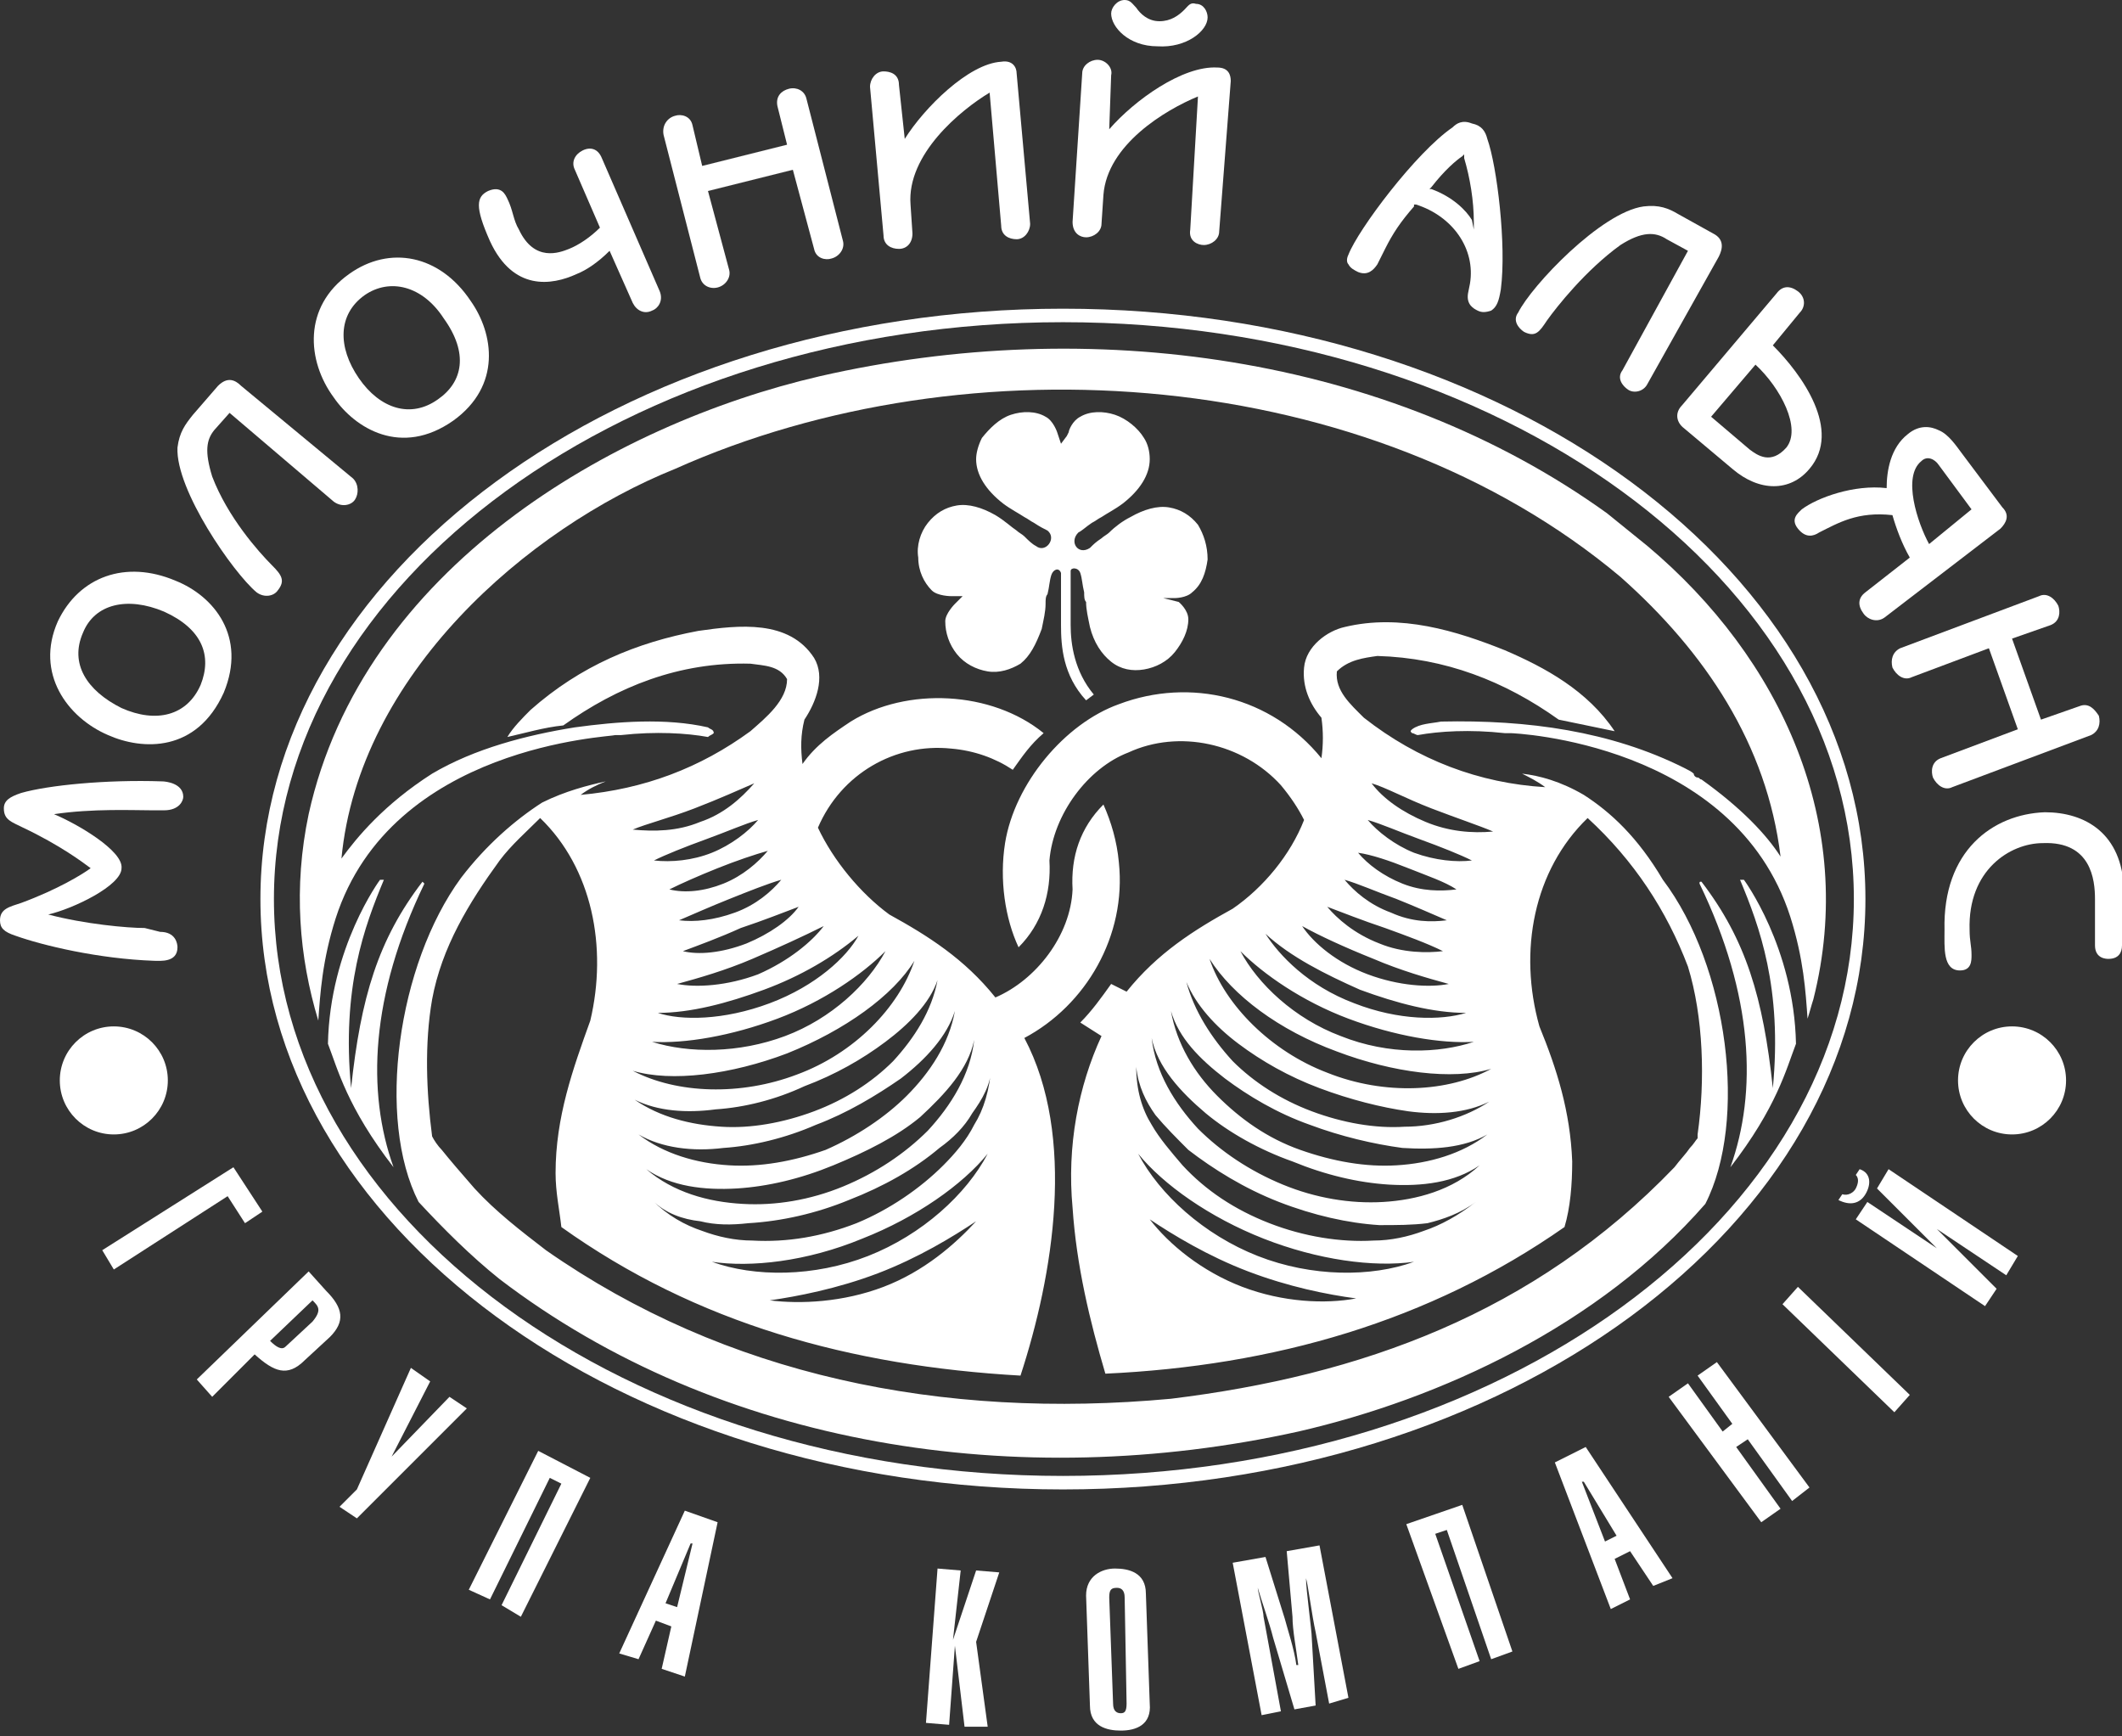 <?xml version="1.0" encoding="UTF-8"?> <!-- Generator: Adobe Illustrator 18.0.0, SVG Export Plug-In . SVG Version: 6.00 Build 0) --> <svg xmlns="http://www.w3.org/2000/svg" xmlns:xlink="http://www.w3.org/1999/xlink" id="Layer_1" x="0px" y="0px" viewBox="0 0 110 90" xml:space="preserve"><rect x="0" y="0" width="110" height="90" fill="#333333" stroke="none"/> <g> <g> <g> <g> <path fill="#FFFFFF" d="M8.3,48.3c0.8,0,0.9,0.6,0.9,0.8c0,0.8-0.9,0.7-1.2,0.7c-2.9-0.1-5.8-0.8-7.2-1.3 C0.2,48.3,0,48.1,0,47.7c0-0.6,0.5-0.7,1.1-0.9C3,46.1,4.3,45.3,4.7,45c-0.4-0.3-1.6-1.2-3.5-2.1c-0.6-0.3-1-0.4-1-1 c0-0.4,0.3-0.6,0.9-0.8c1.4-0.4,4.4-0.7,7.3-0.6c0.2,0,1.1,0.1,1.1,0.8c0,0.2-0.2,0.7-1,0.7l-0.6,0c-1,0-3.1-0.1-5.1,0.2 c1.2,0.5,3.6,1.9,3.5,2.8c0,0.9-2.5,2.1-3.8,2.4c1.9,0.5,4.1,0.7,5,0.7L8.3,48.3z"></path> <path fill="#FFFFFF" d="M4.3,32.8c0.6-1.5,2.3-1.9,4.2-1.1c2,0.9,2.5,2.3,1.9,3.8c-0.7,1.6-2.3,2-4.1,1.2 C4.5,35.8,3.6,34.4,4.3,32.8z M3,32.2c-1.2,2.7,0.5,5,2.6,5.9c1.8,0.8,4.6,0.9,6-2.2c1.2-2.9-0.5-5-2.5-5.8 C6.5,29,4.1,29.9,3,32.2z"></path> <path fill="#FFFFFF" d="M18.3,24.8c0.3,0.3,0.3,0.8,0.1,1.1c-0.2,0.3-0.7,0.4-1.1,0.1l-5.4-4.6l-0.8,0.9 c-0.4,0.5-0.5,1.1-0.1,2.4c0.8,2.1,2.4,3.9,3.1,4.6c0.5,0.5,0.7,0.8,0.3,1.3c-0.2,0.3-0.7,0.4-1.1,0.1c-1.2-1-4.2-5.3-4.1-7.5 c0.1-0.8,0.4-1.2,0.8-1.7l1.3-1.5c0.5-0.5,0.9-0.3,1.2,0L18.3,24.8z"></path> <path fill="#FFFFFF" d="M18.9,15.3c1.3-0.9,3-0.5,4.1,1.2c1.3,1.8,1,3.3-0.3,4.2c-1.4,1-3,0.5-4.1-1.1 C17.5,18,17.5,16.3,18.9,15.3z M18.1,14.2c-2.4,1.7-2.2,4.5-0.8,6.4c1.1,1.6,3.5,3.1,6.2,1.2c2.5-1.8,2.1-4.5,0.9-6.2 C22.8,13.2,20.2,12.7,18.1,14.2z"></path> <path fill="#FFFFFF" d="M34.2,15.1c0.2,0.5-0.1,0.9-0.4,1c-0.4,0.2-0.8,0-1-0.4L31.6,13c-0.6,0.6-1.2,1-1.7,1.2 c-1.3,0.6-3.3,0.9-4.5-1.7c-0.8-1.8-0.7-2.3-0.1-2.6c0.7-0.3,0.9,0.2,1,0.4c0.3,0.6,0.3,1.1,0.6,1.6c0.8,1.7,2.1,1.2,2.6,1 c0.5-0.2,1.1-0.6,1.6-1.1l-1.3-3c-0.2-0.4,0-0.8,0.4-1c0.4-0.2,0.8-0.1,1,0.4L34.2,15.1z"></path> <path fill="#FFFFFF" d="M40.8,7.5l-0.5-2c-0.1-0.5,0.2-0.8,0.6-0.9c0.4-0.1,0.8,0.1,0.9,0.5l1.9,7.4c0.1,0.4-0.2,0.8-0.6,0.9 c-0.3,0.1-0.8,0-0.9-0.5l-1.1-4.1l-4.4,1.1l1.1,4.1c0.1,0.4-0.2,0.8-0.6,0.9c-0.4,0.1-0.8-0.1-0.9-0.5l-1.9-7.4 C34.3,6.5,34.6,6.1,35,6c0.3-0.1,0.8,0,0.9,0.5l0.5,2.1L40.8,7.5z"></path> <path fill="#FFFFFF" d="M46.9,7.2c1-1.6,3.3-3.9,5-4c0.6-0.1,0.8,0.3,0.8,0.6l0.7,7.8c0,0.4-0.3,0.8-0.7,0.8 c-0.4,0-0.8-0.2-0.8-0.7l-0.6-6.9c-1.5,0.9-4.3,3.2-4.1,5.8l0.1,1.5c0,0.5-0.3,0.8-0.7,0.8c-0.4,0-0.8-0.2-0.8-0.7l-0.7-7.7 c0-0.4,0.3-0.8,0.7-0.8c0.3,0,0.8,0.1,0.8,0.7L46.9,7.2z"></path> <path fill="#FFFFFF" d="M57.5,6.7c1.3-1.5,3.8-3.3,5.6-3.2c0.6,0,0.7,0.4,0.7,0.7L63.2,12c0,0.4-0.4,0.7-0.8,0.7 c-0.3,0-0.8-0.2-0.7-0.8L62.1,5c-1.7,0.7-4.7,2.5-4.9,5.1l-0.1,1.5c0,0.4-0.4,0.7-0.8,0.7c-0.3,0-0.7-0.2-0.7-0.8l0.5-7.7 c0-0.4,0.4-0.7,0.8-0.7c0.4,0,0.8,0.4,0.7,0.8L57.5,6.7z M57.6,0.7c0-0.3,0.3-0.7,0.7-0.7c0.3,0,0.4,0.2,0.6,0.4 c0.2,0.3,0.6,0.7,1.2,0.7c0.6,0,1-0.3,1.3-0.6c0.2-0.2,0.3-0.4,0.6-0.3c0.4,0,0.6,0.4,0.6,0.7c0,0.7-1.1,1.6-2.6,1.5 C58.5,2.4,57.6,1.4,57.6,0.7z"></path> <path fill="#FFFFFF" d="M75.3,6.6L75.3,6.6c-1.9,1.3-4.9,5.3-5.4,6.6c-0.1,0.2-0.1,0.4,0,0.5c0.1,0.2,0.3,0.3,0.5,0.4 c0.5,0.2,0.8-0.1,1-0.4l0.4-0.8c0.4-0.8,0.8-1.4,1.5-2.2l0-0.1l0.1,0c1.9,0.6,3.1,2.3,2.8,4.1l-0.1,0.5 c-0.1,0.6,0.3,0.8,0.5,0.9c0.2,0.1,0.4,0.1,0.7,0c0.3-0.2,0.4-0.5,0.5-1.1c0.3-2.3-0.2-6.4-0.7-7.8c-0.1-0.4-0.3-0.7-0.8-0.8 C75.8,6.2,75.5,6.4,75.3,6.6z M76.3,11.4c-0.3-0.5-1-1.2-2.1-1.6l-0.1,0l0.1-0.1c0.7-0.9,1.3-1.4,1.6-1.6l0.1-0.1l0,0.2 c0.3,1,0.5,2.2,0.5,3.3l0,0.4L76.3,11.4z"></path> <path fill="#FFFFFF" d="M85.4,19.9c-0.2,0.4-0.7,0.5-1,0.3c-0.3-0.2-0.6-0.6-0.3-1l3.4-6.2l-1.1-0.6C85.8,12,85.1,12,84,12.7 c-1.8,1.3-3.3,3.2-3.8,3.9c-0.4,0.6-0.6,0.9-1.2,0.6c-0.3-0.2-0.6-0.6-0.3-1c0.7-1.4,4.3-5.2,6.5-5.5c0.8-0.1,1.3,0.1,1.8,0.4 l1.8,1c0.6,0.3,0.5,0.8,0.3,1.2L85.4,19.9z"></path> <path fill="#FFFFFF" d="M88.7,21.6l2.3-2.7c1.3,1.2,2.4,3.3,1.6,4.3c-0.8,0.9-1.5,0.4-1.9,0.1L88.7,21.6z M93.3,16.2 c0.3-0.3,0.3-0.8-0.1-1.1c-0.4-0.3-0.8-0.3-1.1,0.1L87.2,21c-0.4,0.4-0.3,0.9,0.1,1.2l2.5,2.1c1.4,1.2,3,1.2,4,0 c1.7-2-0.4-4.9-1.9-6.4L93.3,16.2z"></path> <path fill="#FFFFFF" d="M100,28.2c-0.6-1.1-1.4-3.5-0.4-4.3c0.3-0.3,0.7-0.1,0.9,0.2l1.7,2.3L100,28.2z M103.7,27.4 c0.3-0.3,0.5-0.7,0.1-1.1l-2.1-2.8c-0.3-0.4-0.7-1-1.2-1.2c-0.4-0.2-1-0.3-1.6,0.2c-0.9,0.7-1.1,1.9-1.1,2.8 c-1.7-0.2-3.6,0.5-4.4,1.1c-0.2,0.2-0.6,0.5-0.2,1c0.4,0.5,0.8,0.4,1.1,0.2c1-0.5,2-1.1,3.8-0.9c0.2,0.7,0.5,1.5,0.9,2.2 l-2.3,1.8c-0.4,0.3-0.4,0.7-0.1,1.1c0.2,0.3,0.7,0.5,1.1,0.2L103.7,27.4z"></path> <path fill="#FFFFFF" d="M105.8,37.3l2-0.7c0.5-0.2,0.8,0.2,1,0.5c0.1,0.4,0,0.8-0.4,1l-7.2,2.7c-0.4,0.2-0.8-0.1-1-0.5 c-0.1-0.3-0.1-0.8,0.4-1l4-1.5l-1.5-4.2l-4,1.5c-0.4,0.2-0.8-0.1-1-0.5c-0.1-0.4,0-0.8,0.4-1l7.2-2.7c0.4-0.2,0.8,0.1,1,0.5 c0.1,0.3,0.1,0.8-0.4,1l-2,0.7L105.8,37.3z"></path> <path fill="#FFFFFF" d="M110,49c0,0.4-0.2,0.7-0.7,0.7c-0.1,0-0.7,0-0.7-0.7l0-2.4c0-1-0.2-3-2.7-2.9c-1.7,0-3.9,1.4-3.8,4.5 c0,0.6,0.1,0.8,0.1,1.3c0,0.3,0,0.8-0.6,0.8c-0.9,0-0.8-1.2-0.8-2.1c-0.1-4.1,2.5-6,5.2-6.1c2.1,0,4,1.1,4.1,4L110,49z"></path> </g> <g> <path fill="#FFFFFF" d="M11.8,62l-5.9,3.8l-0.6-1l6.8-4.3l1.5,2.3l-0.9,0.6L11.8,62z"></path> <path fill="#FFFFFF" d="M14.8,69.8c-0.2,0.2-0.5,0-0.8-0.3l2.2-2.1c0.3,0.3,0.5,0.5,0,1.1L14.8,69.8z M15.8,70.5l1.3-1.2 c0.8-0.8,0.7-1.5-0.2-2.4L16,65.9l-5.8,5.6l0.8,0.9l2.2-2.2C14.2,71.1,14.9,71.4,15.8,70.5z"></path> <path fill="#FFFFFF" d="M18.5,78.7l-0.9-0.6l0.9-0.9l2.8-6.3l1,0.7l-2,3.9l0,0l3-3.1l0.9,0.6L18.5,78.7z"></path> <path fill="#FFFFFF" d="M26,83.2l3.1-6.3l-0.6-0.3l-3.1,6.3l-1.1-0.5l3.6-7.2l2.7,1.4l-3.6,7.2L26,83.2z"></path> <path fill="#FFFFFF" d="M35.1,83.3l-0.6-0.2l1.3-3.1l0.1,0L35.1,83.3z M35.5,86.9l1.7-8l-1.7-0.6l-3.4,7.4l1,0.3l0.9-2l0.8,0.3 l-0.5,2.2L35.5,86.9z"></path> <path fill="#FFFFFF" d="M50,89.5l-0.5-4.2l0,0l-0.3,4.1l-1.2-0.1l0.6-8l1.2,0.1L49.4,85l0,0l1.2-3.6l1.2,0.1l-1.2,3.6l0.6,4.4 L50,89.5z"></path> <path fill="#FFFFFF" d="M58.4,88.3c0,0.4-0.1,0.5-0.3,0.5c-0.2,0-0.4-0.1-0.4-0.5l-0.2-5.5c0-0.4,0.1-0.5,0.4-0.5 c0.2,0,0.4,0.1,0.4,0.5L58.4,88.3z M59.6,88.3l-0.2-5.7c0-1.1-0.9-1.3-1.6-1.3c-0.7,0-1.5,0.4-1.5,1.4l0.2,5.7 c0,1.1,0.9,1.3,1.6,1.3C58.9,89.7,59.7,89.4,59.6,88.3z"></path> <path fill="#FFFFFF" d="M68.9,88.3l-0.7-3.7c-0.2-0.9-0.4-2.5-0.5-2.8l0,0c0,0.6,0.3,2.7,0.3,3.1l0.2,3.5l-1.1,0.2L66,84.9 c-0.2-0.8-0.6-1.9-0.8-2.6l0,0c0,0.2,0.3,1.2,0.3,1.5l0.9,4.9l-1,0.2L63.9,81l1.7-0.3l1,3.2c0.1,0.4,0.5,1.6,0.6,2.4l0.1,0 c-0.1-0.8-0.3-1.8-0.3-2.5l-0.3-3.4l1.7-0.3l1.5,7.9L68.9,88.3z"></path> <path fill="#FFFFFF" d="M77.3,86L75,79.3l-0.6,0.2l2.3,6.6l-1.1,0.4L72.9,79l2.9-1l2.6,7.6L77.3,86z"></path> <path fill="#FFFFFF" d="M83.8,79.6l-0.6,0.3L82,76.8l0.1,0L83.8,79.6z M86.7,81.8l-4.5-6.8l-1.6,0.8l2.9,7.6l1-0.5l-0.8-2.1 l0.8-0.4l1.2,1.8L86.7,81.8z"></path> <path fill="#FFFFFF" d="M92.9,77.8l-2.3-3.2L90,75l2.3,3.2l-1,0.7l-4.8-6.5l1-0.7l1.8,2.5l0.5-0.4l-1.8-2.5l1-0.7l4.8,6.5 L92.9,77.8z"></path> <path fill="#FFFFFF" d="M98.2,73.2l-5.8-5.6l0.8-0.9l5.8,5.6L98.2,73.2z"></path> <path fill="#FFFFFF" d="M96.7,61.9c-0.3,0.5-0.8,0.6-1.4,0.3l0.2-0.3c0.3,0.1,0.6-0.1,0.7-0.3c0.1-0.2,0.2-0.5,0-0.7l0.2-0.3 C97,60.8,97,61.4,96.7,61.9z M104,66.1l-3.6-2.4l0,0l3.1,3.1l-0.6,0.9l-6.7-4.5l0.6-0.9l3.6,2.4l0,0l-3.1-3.1l0.6-1l6.7,4.5 L104,66.1z"></path> </g> </g> <g> <circle fill="#FFFFFF" cx="5.9" cy="56" r="2.8"></circle> <circle fill="#FFFFFF" cx="104.3" cy="56" r="2.8"></circle> </g> </g> <g> <path fill="#FFFFFF" d="M13.5,46.6c0,16.9,18.7,30.6,41.6,30.6c23,0,41.6-13.7,41.6-30.6C96.7,29.7,78.1,16,55.1,16 C32.2,16,13.5,29.7,13.5,46.6z M14.2,46.6c0-16.5,18.4-29.9,40.9-29.9c22.6,0,41,13.4,41,29.9c0,16.5-18.4,29.9-41,29.9 C32.5,76.5,14.2,63.1,14.2,46.6z"></path> <path fill="#FFFFFF" d="M61.8,30.7c0.5-0.4,0.7-1,0.8-1.7c0-0.7-0.2-1.3-0.5-1.8c-0.4-0.5-0.9-0.8-1.5-0.9c-0.6-0.1-1.3,0.1-2,0.5 c-0.4,0.2-0.8,0.5-1.1,0.8l0,0c-0.1,0.1-0.3,0.2-0.4,0.3c-0.3,0.2-0.4,0.3-0.6,0.5c-0.6,0.4-1.1-0.3-0.6-0.8 c0.2-0.1,0.4-0.3,0.7-0.5c0.2-0.1,0.3-0.2,0.5-0.3l0,0c0.3-0.2,0.7-0.4,1.1-0.7c0.9-0.7,1.4-1.5,1.4-2.3c0-0.4-0.1-0.8-0.3-1.1 c-0.3-0.5-0.9-1-1.5-1.2c-0.6-0.2-1.3-0.2-1.8,0.1c-0.4,0.2-0.6,0.7-0.6,0.8l-0.1,0.2L55,23l-0.2-0.6c0,0-0.2-0.6-0.6-0.8 c-0.5-0.3-1.2-0.3-1.8-0.1c-0.6,0.2-1.1,0.7-1.5,1.2c-0.2,0.4-0.3,0.8-0.3,1.1c0,0.8,0.5,1.6,1.4,2.3c0.4,0.3,0.8,0.5,1.1,0.7 c0.2,0.1,0.3,0.2,0.5,0.3c0.3,0.2,0.5,0.3,0.7,0.4c0.5,0.4-0.1,1.2-0.6,0.8c-0.2-0.1-0.4-0.3-0.6-0.5c-0.1-0.1-0.3-0.2-0.4-0.3 l0,0c-0.3-0.2-0.6-0.5-1.1-0.8c-0.7-0.4-1.4-0.6-2-0.5c-0.6,0.1-1.1,0.4-1.5,0.9c-0.4,0.5-0.6,1.2-0.5,1.8c0,0.7,0.3,1.3,0.7,1.7 c0.3,0.3,1,0.3,1,0.3l0.6,0l-0.4,0.4c0,0-0.5,0.5-0.5,0.9c0,0.6,0.2,1.2,0.6,1.7c0.4,0.5,1,0.8,1.6,0.9c0.6,0.1,1.2-0.1,1.7-0.4 c0.5-0.4,0.8-1,1.1-1.8c0.1-0.5,0.2-0.9,0.2-1.3v0c0-0.2,0-0.4,0.1-0.5c0.1-0.4,0.1-0.7,0.2-1c0.1-0.3,0.4-0.4,0.5-0.1v2.7 c0,1.1,0.1,2.6,1.3,3.9l0.4-0.3c-1-1.2-1.2-2.6-1.2-3.6v-2.8c0-0.2,0.4-0.2,0.5,0.1c0.1,0.3,0.1,0.6,0.2,1c0,0.2,0,0.4,0.1,0.5 c0,0.4,0.1,0.8,0.2,1.3c0.2,0.8,0.6,1.4,1.1,1.8c0.5,0.4,1.1,0.5,1.7,0.4c0.6-0.1,1.2-0.4,1.6-0.9c0.4-0.5,0.7-1.1,0.7-1.7 c0-0.5-0.5-0.9-0.5-0.9L60.3,31l0.6,0C60.9,31,61.5,31,61.8,30.7z"></path> <g> <path fill="#FFFFFF" d="M21.9,45.7c-2.3,3-3.2,6-3.7,10.7c-0.5-5.2,0.7-8.4,1.7-10.8c-0.2,0-0.2,0-0.2,0s-2.6,3.5-2.7,8.5 c0.5,1.3,1,3.3,3.4,6.4c-1.4-3.9-1.2-8.9,1.6-14.7C21.9,45.7,21.9,45.7,21.9,45.7z"></path> <path fill="#FFFFFF" d="M88.2,45.7c2.3,3,3.2,6,3.7,10.7c0.5-5.2-0.7-8.4-1.7-10.8c0.2,0,0.2,0,0.2,0s2.6,3.5,2.7,8.5 c-0.5,1.3-1,3.3-3.4,6.4c1.4-3.9,1.2-8.9-1.6-14.7C88.1,45.7,88.1,45.7,88.2,45.7z"></path> </g> <g> <path fill="#FFFFFF" d="M85.4,28.3l-2.1-1.7c-11.4-8.2-26.8-10.3-40.8-7.1C31.7,22,18.8,29.5,16,42.2c-0.8,3.8-0.5,7.4,0.5,10.7 c0.1-1.4,0.2-3.1,0.9-5.3c2.9-9,14.3-9.4,14.5-9.5c0.1,0,0.2,0,0.3,0c1.8-0.2,3.4-0.1,4.5,0.1c0.1-0.1,0.2-0.1,0.3-0.2 c0-0.2-0.2-0.2-0.3-0.3c-2.2-0.5-4.7-0.3-6.9,0c-2.5,0.4-5.2,1.1-7.4,2.4l0,0c-2.5,1.6-3.9,3.3-4.7,4.4 c0.9-9.5,9.6-17.1,17.3-20.2c15.2-6.8,36-5.3,49,5.6c4.4,3.9,7.6,8.7,8.3,14.5c-0.7-1.1-2-2.5-4.1-4c-0.1,0-0.1-0.1-0.2-0.1 c-0.1,0-0.2-0.1-0.2-0.2h0c-0.1-0.1-0.3-0.2-0.5-0.3c-3.8-1.9-8.1-2.5-12.6-2.4c-0.5,0.1-1.1,0.1-1.5,0.4c-0.1,0.1-0.1,0.1,0,0.2 c0.1,0,0.2,0.1,0.3,0.1c1.1-0.2,2.7-0.3,4.5-0.1c0.1,0,0.2,0,0.3,0c0.2,0,11.6,0.5,14.5,9.5c0.7,2.2,0.8,3.9,0.9,5.3 c0.1-0.3,0.2-0.7,0.3-1C96.3,42.7,92.3,34.1,85.4,28.3z"></path> <path fill="#FFFFFF" d="M82.1,41.2c-1.2-0.7-2.3-1-3.2-1.1c0.4,0.2,0.8,0.4,1.2,0.7c-3.4-0.2-6.6-1.4-9.4-3.6 c-0.7-0.7-1.5-1.4-1.4-2.4c0.6-0.6,1.4-0.7,2.1-0.8c3.5,0.1,6.6,1.3,9.4,3.3c1,0.2,1.9,0.4,2.9,0.6c-1.4-2.1-3.6-3.3-5.7-4.2 c-2.5-1-5.4-1.9-8.3-1.2c-0.9,0.2-2,1-2.1,2.1c-0.1,1,0.3,1.9,0.9,2.6c0.1,0.7,0.1,1.4,0,2.1c-2.6-3.2-6.8-4.2-10.5-2.8 c-2.8,1-5.4,4.1-5.9,7.2c-0.3,1.9,0,3.9,0.7,5.4c1.2-1.2,1.7-2.8,1.6-4.5c0.2-2.4,2-4.8,4.1-5.6c2.6-1.2,5.9-0.5,7.9,1.7 c0.5,0.6,0.9,1.2,1.2,1.8c-0.7,1.8-2.1,3.5-3.7,4.6c-2,1.1-3.9,2.3-5.5,4.3L57.6,51c-0.5,0.7-1,1.4-1.6,2l1.1,0.7 c-1.2,2.6-1.8,5.7-1.5,8.9c0.2,3,0.9,5.9,1.7,8.6c8.7-0.4,16.8-2.7,23.8-7.6c0.3-1,0.4-2.2,0.4-3.4c-0.1-2.6-0.8-4.8-1.7-7 c-1.1-3.9-0.3-8.1,2.5-10.8c2.4,2.2,4.1,4.8,5.2,7.7c0.8,2.6,0.9,5.9,0.5,8.7c0,0.1,0,0.2,0,0.2c-0.1,0.1-0.2,0.3-0.4,0.5 c-0.2,0.3-0.5,0.6-0.8,1c-7.3,7.6-16.3,10.8-26.1,12c-11.9,1.1-23.1-1.2-32.4-7.7c-1.3-1-2.6-2-3.7-3.2c-0.7-0.8-1.3-1.5-1.7-2 c-0.2-0.2-0.4-0.5-0.5-0.7c-0.3-2.3-0.4-4.8,0-7.1c0.5-2.7,1.9-5,3.5-7.2c0.6-0.8,1.4-1.5,2.1-2.2c2.7,2.6,3.5,6.7,2.6,10.5 c-0.9,2.5-1.8,5-1.8,7.9c0,1,0.2,1.9,0.3,2.8c7,5,15,7.2,23.8,7.7c1.7-5.2,2.9-12.4,0.2-17.5c3.2-1.7,5.3-5.3,4.9-9.1 c-0.1-1.1-0.4-2.1-0.8-3c-1.2,1.2-1.7,2.7-1.6,4.4c-0.1,2.4-1.9,4.7-4,5.6c-1.6-2-3.5-3.2-5.5-4.3c-1.5-1.1-2.9-2.8-3.7-4.5 c1.2-2.8,4-4.4,6.9-4.1c1.2,0.1,2.3,0.5,3.2,1.1c0.5-0.7,0.9-1.3,1.6-1.9c-2.7-2.2-7.1-2.4-10-0.6c-0.9,0.6-1.8,1.2-2.5,2.2 c-0.1-0.8-0.1-1.5,0.1-2.3c0.6-0.9,1.1-2.2,0.5-3.2c-1.3-2-3.9-1.7-6-1.4c-3.2,0.6-6.1,1.8-8.7,4.1c-0.4,0.4-0.9,0.9-1.2,1.4 c0.9-0.2,1.9-0.5,2.9-0.6c2.8-2,6-3.3,9.7-3.2c0.7,0.1,1.5,0.1,1.9,0.8c0,1.1-1.1,2-1.9,2.7c-2.6,1.9-5.5,3-8.8,3.3 c0.4-0.3,0.8-0.5,1.3-0.7c-0.9,0.2-2.1,0.5-3.3,1.1c-1.4,0.9-2.9,2.2-4.2,3.9c-3.3,4.5-4.4,12.5-2.2,16.8c1.3,1.4,2.7,2.8,4.2,4 c11.4,8.7,26.9,11.1,41.4,7.9c7.4-1.7,15.6-5.5,21.1-11.8c2.2-4.3,1.2-12.3-2.2-16.8C84.9,43.4,83.5,42.1,82.1,41.2z M73,45 c1,0.4,1.9,0.7,2.5,1.1c-0.8,0.1-1.8,0.1-2.8-0.3c-1-0.4-1.8-1-2.3-1.6C71.1,44.3,72,44.6,73,45z M70.9,42.5 c0.7,0.2,1.6,0.6,2.7,1c1.1,0.4,2.1,0.8,2.7,1.1c-0.8,0.1-1.9,0-3-0.4C72.3,43.8,71.4,43.1,70.9,42.5z M72.4,46.6 c1,0.4,1.9,0.8,2.6,1.1c-0.8,0.1-1.8,0.1-2.9-0.4c-1.1-0.4-1.9-1.1-2.4-1.7C70.4,45.8,71.3,46.2,72.4,46.6z M71.8,48.1 c1.1,0.4,2.2,0.8,3,1.2c-0.8,0.1-2.1,0.1-3.3-0.4c-1.3-0.5-2.2-1.3-2.7-1.9C69.6,47.3,70.6,47.7,71.8,48.1z M71.2,49.7 c1.4,0.6,2.8,1,3.9,1.3c-1,0.2-2.6,0.1-4.2-0.5c-1.6-0.6-2.8-1.6-3.4-2.5C68.4,48.5,69.7,49.1,71.2,49.7z M70.5,51.3 c1.9,0.7,3.8,1.2,5.5,1.2c-1.3,0.4-3.5,0.4-5.8-0.5c-2.4-0.9-3.9-2.5-4.6-3.6C66.9,49.6,68.7,50.5,70.5,51.3z M69.9,52.8 c2.4,0.9,4.8,1.3,6.5,1.2c-1.8,0.6-4.4,0.7-6.9-0.3c-2.4-0.9-4.3-2.7-5.2-4.4C65.5,50.5,67.5,51.9,69.9,52.8z M69.3,54.5 c2.9,1.1,6,1.5,8,0.9c-2.2,1.2-5.5,1.4-8.5,0.2c-2.9-1.1-5.3-3.5-6.1-5.9C63.9,51.6,66.3,53.4,69.3,54.5z M64.4,66.7 c-2.1-0.8-3.8-2.2-4.8-3.5c1.2,0.8,3,1.9,5.1,2.7c2.1,0.8,4.1,1.2,5.6,1.4C68.7,67.6,66.5,67.5,64.4,66.7z M65.2,65.1 c-2.8-1.1-5.1-3.2-6.2-5.3c1.3,1.6,3.7,3.3,6.5,4.4c2.8,1.1,5.7,1.5,7.8,1.2C71.1,66.2,68,66.2,65.2,65.1z M73.8,63.8 c-0.8,0.3-1.7,0.5-2.6,0.5c-1.7,0.1-3.6-0.2-5.4-0.9c-1.8-0.7-3.3-1.7-4.5-3c-0.6-0.7-1.2-1.4-1.6-2.1c-0.5-0.8-0.8-1.8-0.8-3 c0.1,1,0.5,1.8,1,2.5c0.5,0.6,1.1,1.2,1.7,1.8c1.3,1,2.9,2,4.7,2.7c1.8,0.7,3.6,1.1,5.2,1.2c0.9,0,1.7,0,2.5-0.1 c0.8-0.2,1.7-0.5,2.5-1.1C75.6,63,74.7,63.5,73.8,63.8z M71.7,62.3c-1.7,0.1-3.5-0.2-5.2-0.9c-1.7-0.7-3.2-1.7-4.4-2.9 c-1.2-1.3-2.2-2.9-2.4-4.7c0.3,1.5,1.5,2.8,2.8,3.9c1.2,1,2.8,1.9,4.5,2.5c1.7,0.7,3.4,1.1,5,1.2c1.7,0.1,3.4-0.1,4.7-1 C75.3,61.7,73.4,62.2,71.7,62.3z M72.4,60.4c-1.6,0.1-3.3-0.2-5-0.8c-1.7-0.6-3.1-1.6-4.3-2.8c-1.2-1.2-2.1-2.7-2.4-4.4 c0.4,1.4,1.5,2.5,2.8,3.5c1.2,0.9,2.7,1.8,4.4,2.4c1.6,0.6,3.3,1,4.8,1.2c1.6,0.1,3.2,0,4.4-0.7C75.8,59.8,74.1,60.3,72.4,60.4z M72.8,58.4c-1.5,0.1-3.2-0.2-4.8-0.8c-1.6-0.6-3-1.5-4.1-2.6c-1.1-1.2-2-2.6-2.4-4.1c0.5,1.2,1.5,2.3,2.7,3.2 c1.2,0.9,2.6,1.7,4.2,2.3c1.6,0.6,3.2,1,4.6,1.2c1.5,0.2,3,0.1,4.2-0.5C76,57.9,74.4,58.4,72.8,58.4z M73.9,42.6 c-1.2-0.5-2.2-1.2-2.8-2c0.7,0.2,1.8,0.8,3.1,1.3c1.3,0.5,2.5,0.9,3.2,1.2C76.3,43.2,75.1,43.1,73.9,42.6z M45.8,66.7 c-2.1,0.8-4.3,0.9-5.9,0.7c1.4-0.2,3.5-0.6,5.6-1.4c2.1-0.8,3.9-1.9,5.1-2.7C49.5,64.5,47.9,65.9,45.8,66.7z M45,65.1 c-2.8,1.1-5.9,1.1-8.1,0.3c2,0.3,4.9,0,7.8-1.2c2.8-1.1,5.2-2.8,6.5-4.4C50.1,61.9,47.8,64,45,65.1z M50.5,58.3 c-0.4,0.8-1,1.5-1.6,2.1c-1.2,1.2-2.8,2.3-4.5,3c-1.8,0.7-3.6,1-5.4,0.9c-0.9,0-1.8-0.2-2.6-0.5c-0.9-0.3-1.8-0.8-2.6-1.6 c0.7,0.7,1.6,1,2.5,1.1c0.8,0.2,1.6,0.2,2.5,0.1c1.7-0.1,3.5-0.5,5.2-1.2c1.8-0.7,3.4-1.6,4.7-2.7c0.7-0.5,1.3-1.1,1.7-1.8 c0.5-0.7,1-1.5,1-2.5C51.3,56.5,51,57.5,50.5,58.3z M50.5,53.9c-0.2,1.8-1.2,3.4-2.4,4.7c-1.2,1.2-2.7,2.2-4.4,2.9 c-1.7,0.7-3.5,1-5.2,0.9c-1.8-0.1-3.6-0.6-5-1.8c1.3,0.9,3,1.1,4.7,1c1.6-0.1,3.3-0.5,5-1.2c1.7-0.7,3.3-1.5,4.5-2.5 C49,56.7,50.2,55.4,50.5,53.9z M47,56.8c-1.1,1.1-2.6,2.1-4.2,2.8c-1.7,0.6-3.4,0.9-5,0.8c-1.7-0.1-3.4-0.6-4.7-1.6 c1.2,0.7,2.8,0.9,4.4,0.7c1.5-0.1,3.2-0.5,4.8-1.2c1.6-0.6,3.1-1.5,4.4-2.4c1.3-1,2.4-2.2,2.8-3.5C49.2,54.1,48.2,55.6,47,56.8z M46.3,55c-1.1,1.1-2.5,2-4.1,2.6c-1.6,0.6-3.3,0.9-4.8,0.8c-1.6-0.1-3.2-0.5-4.5-1.4c1.2,0.6,2.7,0.7,4.2,0.5 c1.5-0.1,3.1-0.5,4.6-1.2c1.6-0.6,3-1.4,4.2-2.3c1.2-0.9,2.3-2,2.7-3.2C48.3,52.4,47.4,53.8,46.3,55z M47.4,49.8 c-0.8,2.4-3.1,4.8-6.1,5.9c-2.9,1.1-6.2,1-8.5-0.2c2,0.6,5.1,0.2,8-0.9C43.8,53.4,46.3,51.6,47.4,49.8z M45.9,49.3 c-0.9,1.7-2.8,3.5-5.2,4.4c-2.4,0.9-5,0.9-6.9,0.3c1.7,0.1,4.1-0.3,6.5-1.2C42.7,51.9,44.7,50.5,45.9,49.3z M39.9,52 c-2.4,0.9-4.6,0.9-5.8,0.5c1.7,0,3.6-0.5,5.5-1.2c1.9-0.7,3.6-1.7,4.9-2.8C43.9,49.6,42.3,51.1,39.9,52z M42.7,48 c-0.6,0.8-1.8,1.8-3.4,2.5c-1.6,0.6-3.2,0.7-4.2,0.5c1.1-0.3,2.5-0.7,3.9-1.3C40.4,49.1,41.7,48.5,42.7,48z M41.4,47 c-0.5,0.7-1.5,1.4-2.7,1.9c-1.3,0.5-2.5,0.6-3.3,0.4c0.8-0.3,1.9-0.7,3-1.2C39.6,47.7,40.6,47.3,41.4,47z M40.5,45.6 c-0.5,0.6-1.3,1.3-2.4,1.7c-1.1,0.4-2.1,0.5-2.9,0.4c0.7-0.3,1.6-0.7,2.6-1.1C38.8,46.2,39.8,45.8,40.5,45.6z M37.5,45.8 c-1,0.4-2,0.5-2.8,0.3c0.6-0.3,1.5-0.7,2.5-1.1c1-0.4,1.9-0.7,2.6-0.9C39.3,44.7,38.5,45.4,37.5,45.8z M36.9,44.2 c-1,0.4-2.1,0.5-3,0.4c0.6-0.3,1.6-0.7,2.7-1.1c1.1-0.4,2-0.8,2.7-1C38.8,43.1,37.9,43.8,36.9,44.2z M36,41.9 c1.3-0.5,2.4-1,3.1-1.3c-0.7,0.8-1.6,1.6-2.8,2c-1.2,0.5-2.4,0.5-3.5,0.4C33.5,42.7,34.7,42.4,36,41.9z"></path> </g> </g> </g> </svg> 